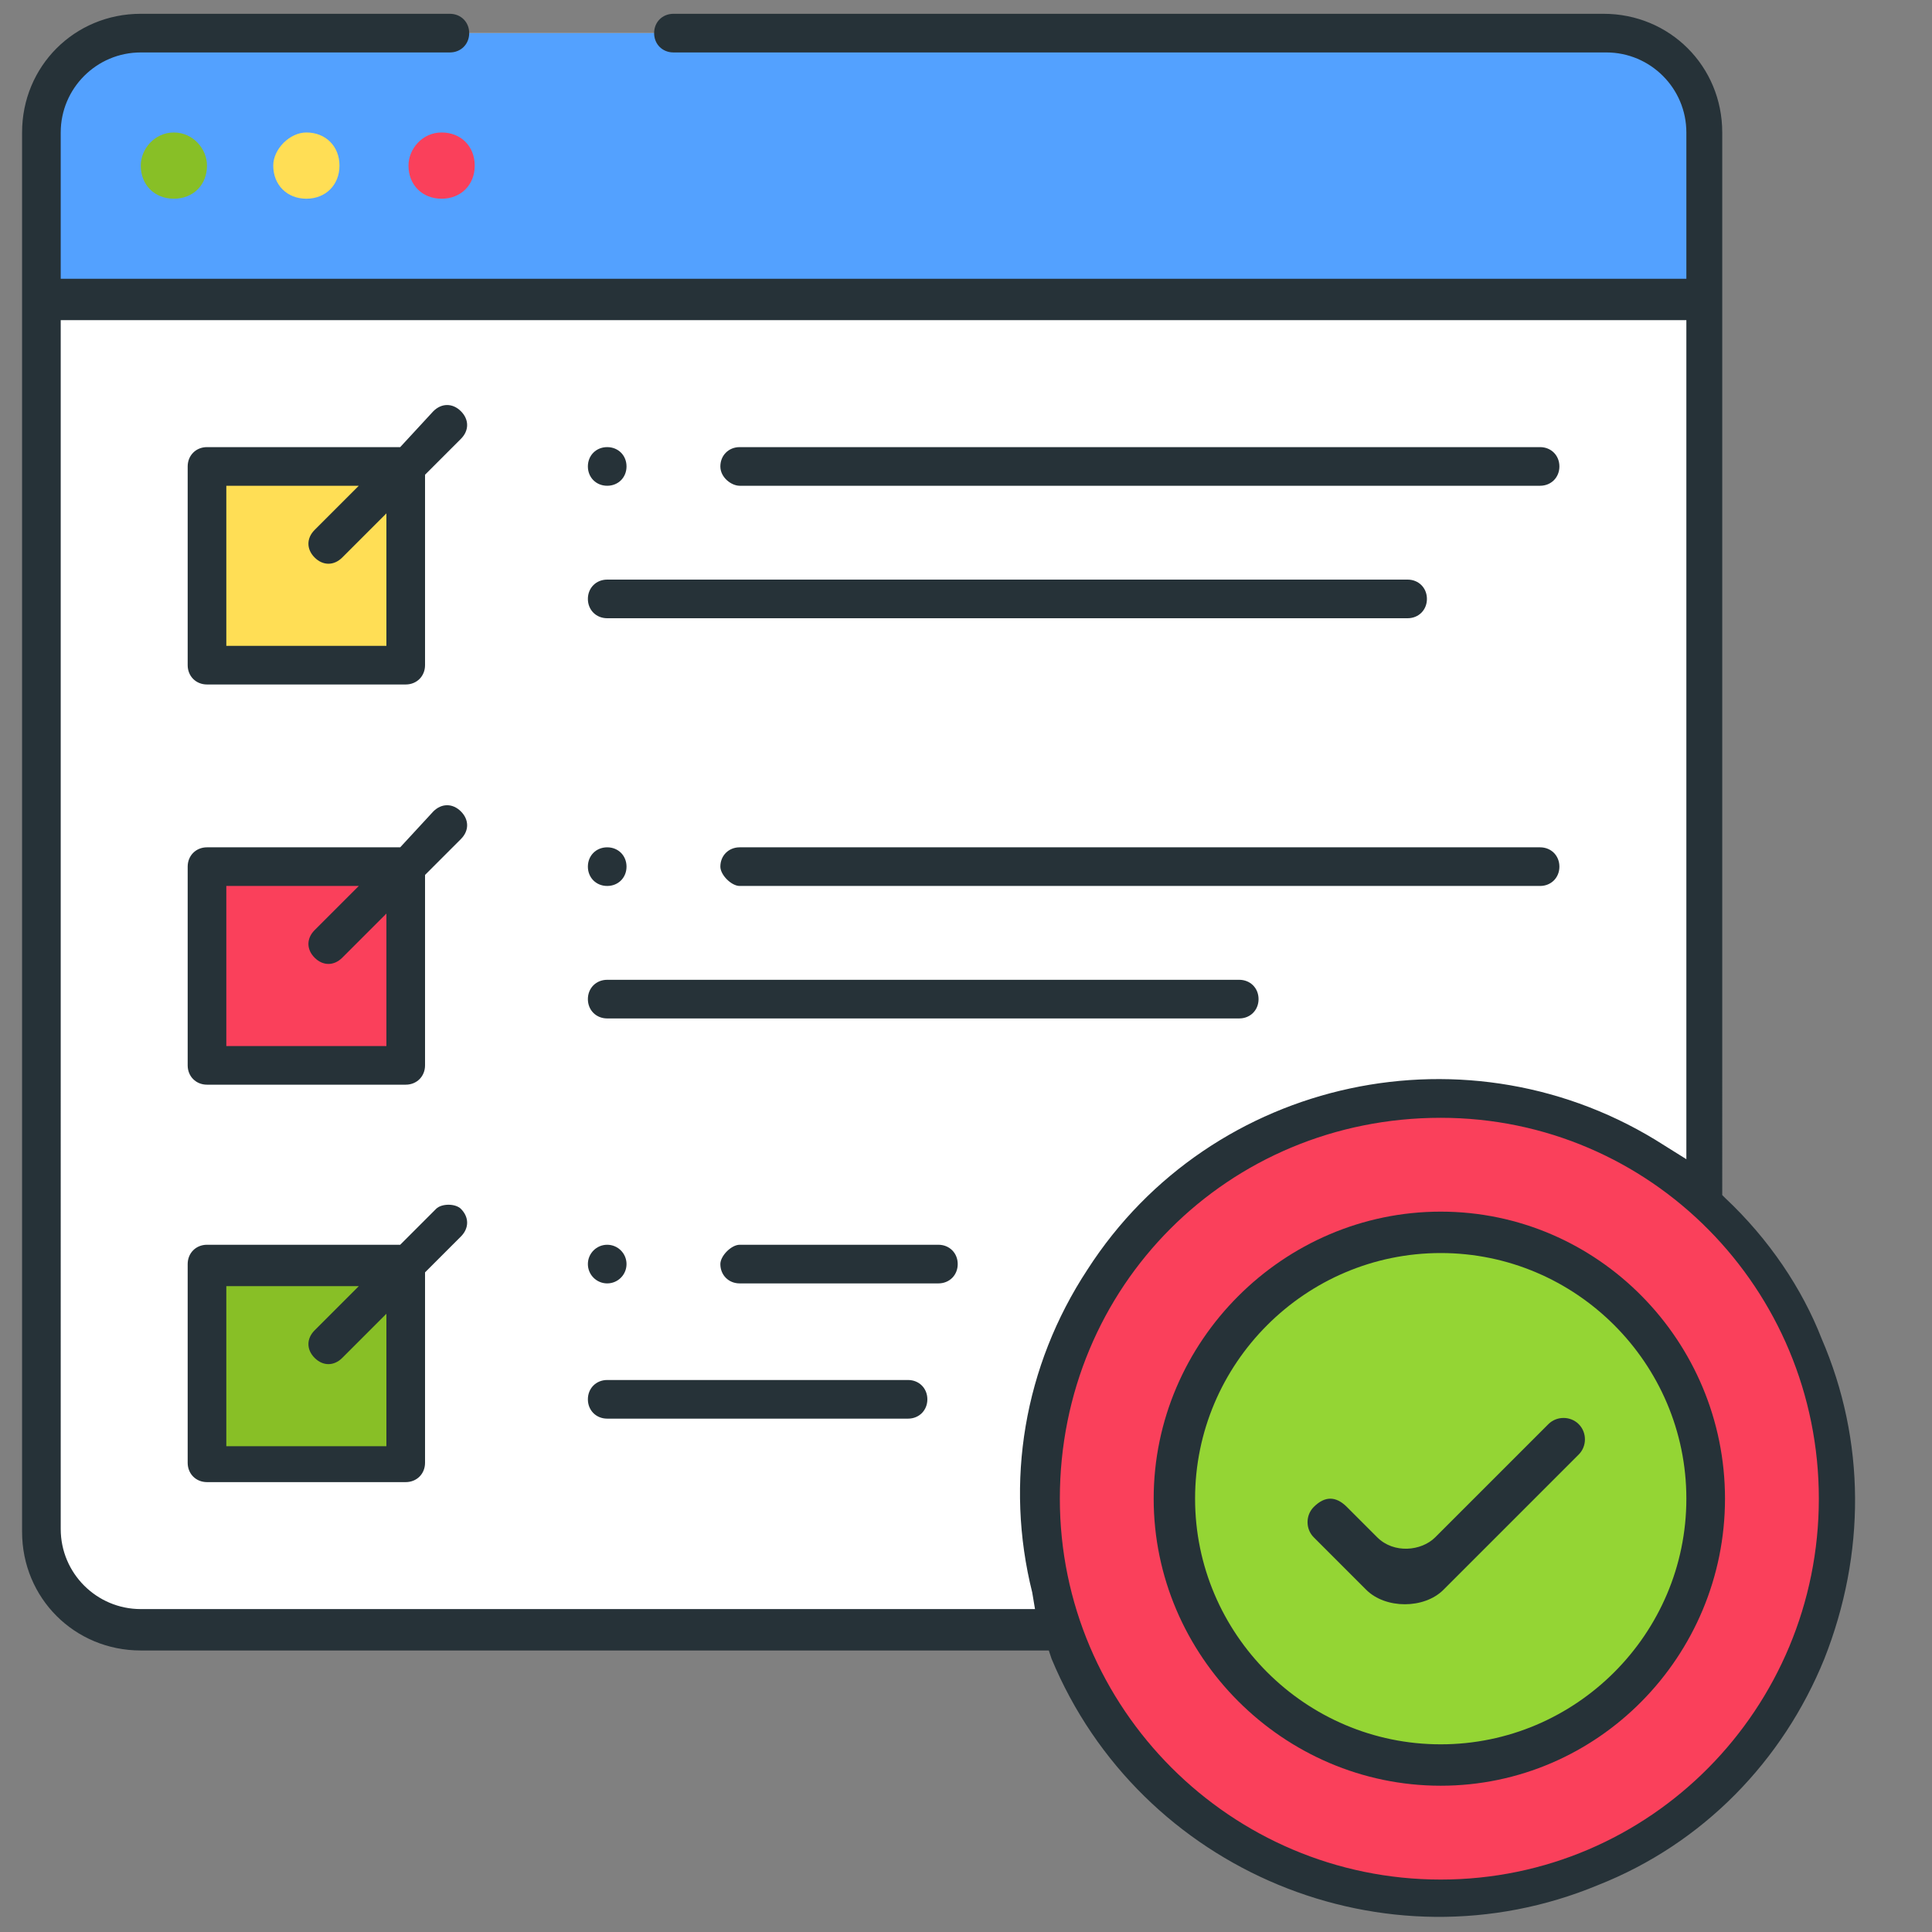 <?xml version="1.0" encoding="utf-8"?>
<!-- Generator: Adobe Illustrator 24.2.3, SVG Export Plug-In . SVG Version: 6.00 Build 0)  -->
<svg version="1.1" id="Layer_1" xmlns="http://www.w3.org/2000/svg" xmlns:xlink="http://www.w3.org/1999/xlink" x="0px" y="0px"
	 viewBox="0 0 70 70" style="enable-background:new 0 0 70 70;" xml:space="preserve">
<rect x="0" y="0" width="70" height="70" fill="#808080" stroke="none"/>
<style type="text/css">
	.st0{fill:#FFFFFF;}
	.st1{fill:#53A1FF;}
	.st2{fill:#FFDE55;}
	.st3{fill:#FA405B;}
	.st4{fill:#88BF26;}
	.st5{fill:#94D534;}
	.st6{fill:#263238;}
</style>
<path class="st0" d="M8.7,59.1H5.1c-2,0-3.6-1.6-3.6-3.6V4.8c0-2,1.6-3.6,3.6-3.6h53.1c2,0,3.6,1.6,3.6,3.6v50.7
	c0,2-1.6,3.6-3.6,3.6H8.7z"/>
<path class="st1" d="M5.1,1.2h53.1c2,0,3.6,1.6,3.6,3.6v6l0,0H1.5l0,0v-6C1.5,2.8,3.1,1.2,5.1,1.2z"/>
<g>
	<g>
		<path class="st2" d="M7.5,16.9h7.2v7.2H7.5V16.9z"/>
		<g>
			<rect x="7.5" y="31.4" class="st3" width="7.2" height="7.2"/>
		</g>
		<g>
			<rect x="7.5" y="45.8" class="st4" width="7.2" height="7.2"/>
		</g>
	</g>
</g>
<circle class="st3" cx="52.2" cy="54.3" r="14.5"/>
<circle class="st5" cx="52.2" cy="54.3" r="9.7"/>
<path class="st4" d="M6.3,4.8L6.3,4.8C7,4.8,7.5,5.4,7.5,6l0,0c0,0.7-0.5,1.2-1.2,1.2l0,0C5.6,7.2,5.1,6.7,5.1,6l0,0
	C5.1,5.4,5.6,4.8,6.3,4.8z"/>
<path class="st2" d="M11.1,4.8L11.1,4.8c0.7,0,1.2,0.5,1.2,1.2l0,0c0,0.7-0.5,1.2-1.2,1.2l0,0c-0.7,0-1.2-0.5-1.2-1.2l0,0
	C9.9,5.4,10.5,4.8,11.1,4.8z"/>
<path class="st3" d="M16,4.8L16,4.8c0.7,0,1.2,0.5,1.2,1.2l0,0c0,0.7-0.5,1.2-1.2,1.2l0,0c-0.7,0-1.2-0.5-1.2-1.2l0,0
	C14.8,5.4,15.3,4.8,16,4.8z"/>
<path class="st6" d="M52.2,43.9c-5.7,0-10.4,4.7-10.4,10.4s4.7,10.4,10.4,10.4c5.7,0,10.3-4.7,10.3-10.4S57.9,43.9,52.2,43.9z
	 M52.2,63.2c-4.9,0-8.9-4-8.9-8.9s4-8.9,8.9-8.9s8.9,4,8.9,8.9S57.1,63.2,52.2,63.2z"/>
<path class="st6" d="M49.5,57.6c0.7,0.7,2.1,0.7,2.8,0l4.9-4.9c0.3-0.3,0.3-0.8,0-1.1c-0.3-0.3-0.8-0.3-1.1,0L52,55.7
	c-0.5,0.5-1.5,0.6-2.1,0l0,0l-1.1-1.1c-0.2-0.2-0.4-0.3-0.6-0.3c-0.2,0-0.4,0.1-0.6,0.3c-0.3,0.3-0.3,0.8,0,1.1L49.5,57.6z"/>
<path class="st6" d="M7.5,24.8h7.2c0.4,0,0.7-0.3,0.7-0.7v-6.9l1.3-1.3c0.3-0.3,0.3-0.7,0-1c-0.3-0.3-0.7-0.3-1,0l-1.2,1.3h-7
	c-0.4,0-0.7,0.3-0.7,0.7v7.2C6.8,24.5,7.1,24.8,7.5,24.8z M8.2,17.6H13l-1.6,1.6c-0.3,0.3-0.3,0.7,0,1c0.3,0.3,0.7,0.3,1,0l1.6-1.6
	v4.3v0.5h-0.4H8.2V17.6z"/>
<path class="st6" d="M22,17.6c0.4,0,0.7-0.3,0.7-0.7s-0.3-0.7-0.7-0.7s-0.7,0.3-0.7,0.7S21.6,17.6,22,17.6z"/>
<path class="st6" d="M55.8,16.2h-29c-0.4,0-0.7,0.3-0.7,0.7c0,0.4,0.4,0.7,0.7,0.7h29c0.4,0,0.7-0.3,0.7-0.7S56.2,16.2,55.8,16.2z"
	/>
<path class="st6" d="M22,22.4h29c0.4,0,0.7-0.3,0.7-0.7S51.4,21,51,21H22c-0.4,0-0.7,0.3-0.7,0.7S21.6,22.4,22,22.4z"/>
<path class="st6" d="M7.5,39.3h7.2c0.4,0,0.7-0.3,0.7-0.7v-6.9l1.3-1.3c0.3-0.3,0.3-0.7,0-1c-0.3-0.3-0.7-0.3-1,0l-1.2,1.3h-7
	c-0.4,0-0.7,0.3-0.7,0.7v7.2C6.8,39,7.1,39.3,7.5,39.3z M8.2,32.1H13l-1.6,1.6c-0.3,0.3-0.3,0.7,0,1c0.3,0.3,0.7,0.3,1,0l1.6-1.6
	v4.3v0.5h-0.4H8.2V32.1z"/>
<path class="st6" d="M22,32.1c0.4,0,0.7-0.3,0.7-0.7s-0.3-0.7-0.7-0.7s-0.7,0.3-0.7,0.7S21.6,32.1,22,32.1z"/>
<path class="st6" d="M55.8,30.7h-29c-0.4,0-0.7,0.3-0.7,0.7c0,0.3,0.4,0.7,0.7,0.7h29c0.4,0,0.7-0.3,0.7-0.7S56.2,30.7,55.8,30.7z"
	/>
<path class="st6" d="M22,36.9h22.9c0.4,0,0.7-0.3,0.7-0.7c0-0.4-0.3-0.7-0.7-0.7H22c-0.4,0-0.7,0.3-0.7,0.7
	C21.3,36.6,21.6,36.9,22,36.9z"/>
<path class="st6" d="M7.5,53.7h7.2c0.4,0,0.7-0.3,0.7-0.7v-6.9l1.3-1.3c0.3-0.3,0.3-0.7,0-1c-0.2-0.2-0.7-0.2-0.9,0h0l-1.3,1.3h-7
	c-0.4,0-0.7,0.3-0.7,0.7V53C6.8,53.4,7.1,53.7,7.5,53.7z M8.2,46.6H13l-1.6,1.6c-0.3,0.3-0.3,0.7,0,1c0.3,0.3,0.7,0.3,1,0l1.6-1.6
	v4.3v0.5h-0.4H8.2V46.6z"/>
<circle class="st6" cx="22" cy="45.8" r="0.7"/>
<path class="st6" d="M34,45.1h-7.2c-0.3,0-0.7,0.4-0.7,0.7c0,0.4,0.3,0.7,0.7,0.7H34c0.4,0,0.7-0.3,0.7-0.7S34.4,45.1,34,45.1z"/>
<path class="st6" d="M22,51.4h10.9c0.4,0,0.7-0.3,0.7-0.7S33.3,50,32.9,50H22c-0.4,0-0.7,0.3-0.7,0.7S21.6,51.4,22,51.4z"/>
<path class="st6" d="M5.1,0.5c-2.4,0-4.3,1.9-4.3,4.3v50.7c0,2.4,1.9,4.3,4.3,4.3H38l0.1,0.3c3.2,7.7,12.1,11.4,19.8,8.2
	c3.8-1.5,6.7-4.5,8.2-8.2c1.5-3.8,1.5-7.9-0.1-11.6l0,0c-0.7-1.8-1.9-3.6-3.5-5.1l-0.1-0.1V4.8c0-2.4-1.9-4.3-4.3-4.3H24.4
	c-0.4,0-0.7,0.3-0.7,0.7s0.3,0.7,0.7,0.7h33.8c1.6,0,2.9,1.3,2.9,2.9v5.3H2.2V4.8c0-1.6,1.3-2.9,2.9-2.9h11.2c0.4,0,0.7-0.3,0.7-0.7
	s-0.3-0.7-0.7-0.7H5.1z M65.9,54.3c0,7.6-6.1,13.8-13.7,13.8c-7.6,0-13.8-6.2-13.8-13.8c0-7.7,6.1-13.8,13.8-13.8
	C59.8,40.5,65.9,46.7,65.9,54.3z M61.1,11.6V42l-0.8-0.5c-7-4.5-16.4-2.5-20.9,4.5c-2.3,3.5-3,7.7-2,11.7l0.1,0.6H5.1
	c-1.6,0-2.9-1.3-2.9-2.9V11.6H61.1z"/>
</svg>
